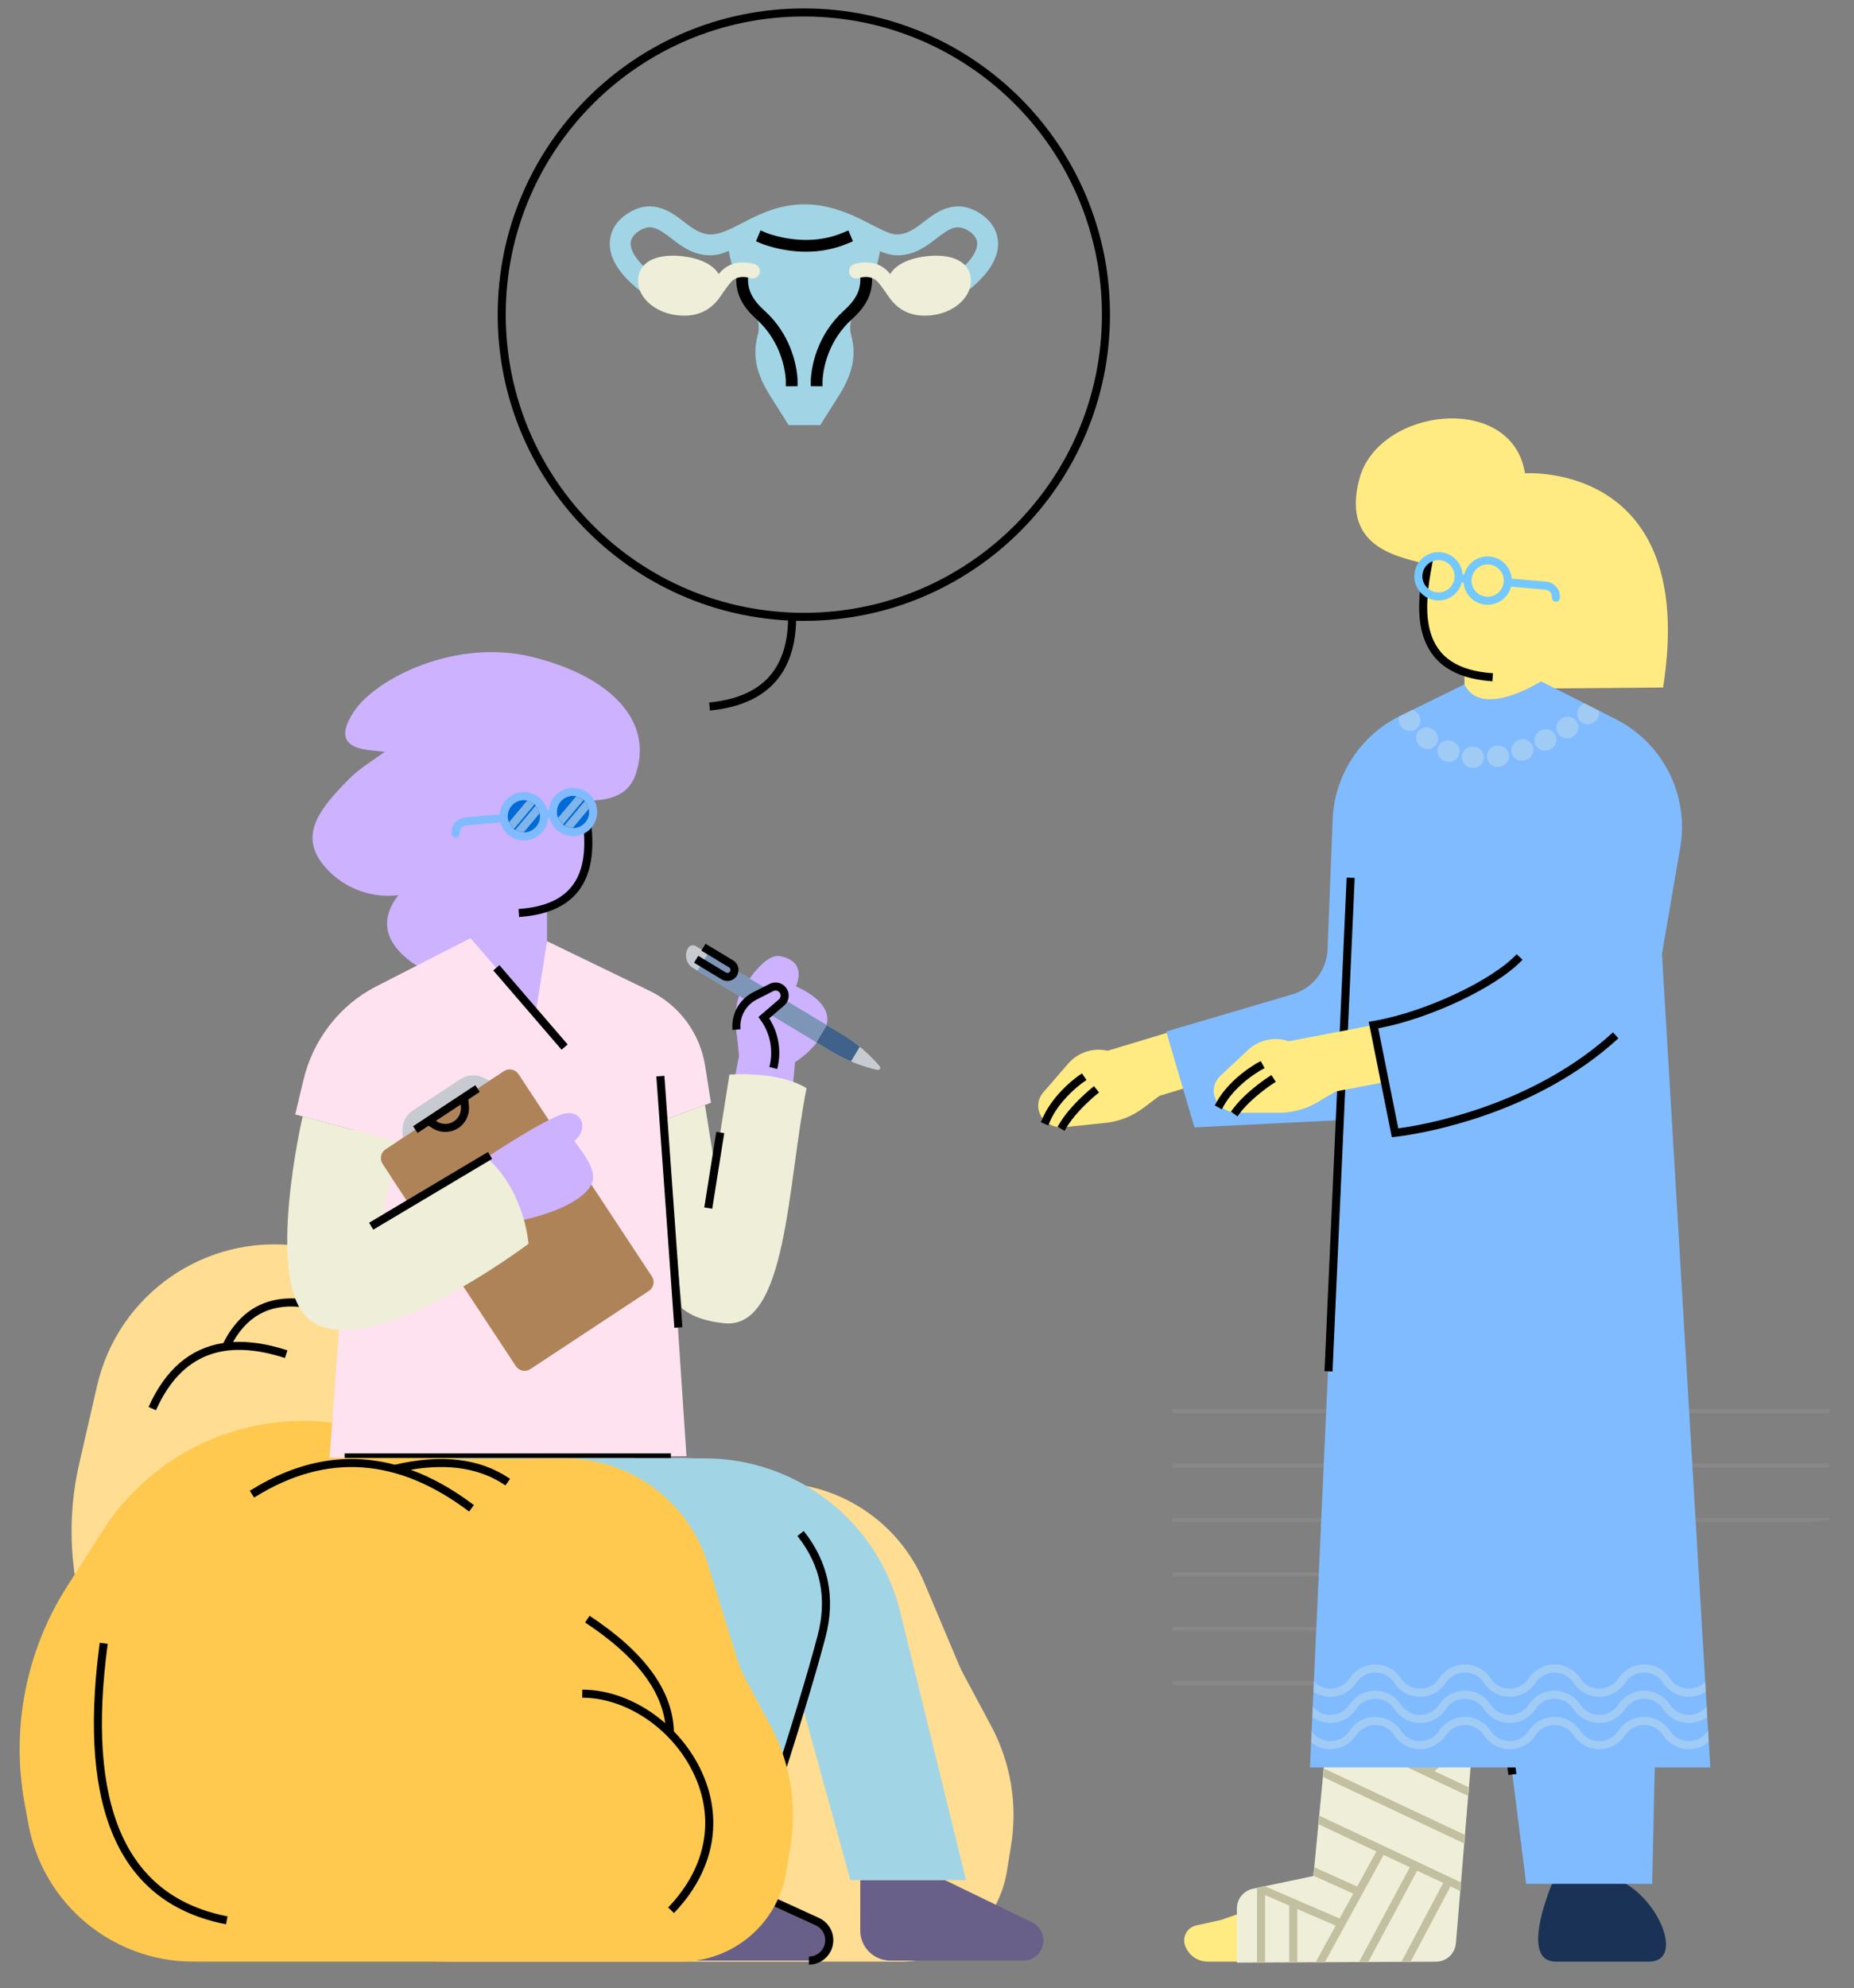 <svg viewBox="157.8 52.632 1841 1973.684" xmlns="http://www.w3.org/2000/svg" xmlns:xlink="http://www.w3.org/1999/xlink" overflow="visible">
    <rect x="157.8" y="52.632" width="1841" height="1973.684" fill="#808080" stroke="none"/>
    <defs>
        <polygon id="masterspot-illustrationconsulting-path-5" points="14.61 657.775 139.738 657.775 179.047 345.471 215.475 657.775 327.432 657.775 315.989 -1.70530257e-13 3.41060513e-13 -1.70530257e-13"/>
        <rect id="masterspot-illustrationconsulting-path-1" x="0" y="0" width="1400" height="928"/>
        <path d="M346,1 L403,44 C455.331,60.593 498.493,98.048 522.293,147.519 L574,255 L574,255 L617,159 L692,193 L638.025,319.888 C620.731,360.545 573.752,379.484 533.094,362.19 C518.031,355.782 505.296,344.908 496.607,331.035 L454,263 L454,263 L473.567,500.595 C474.507,512.019 472.595,523.498 468,534 L468,534 L468,534 L122.244,534 C67.015,534 22.244,489.228 22.244,434 C22.244,427.344 22.908,420.705 24.227,414.181 L66.688,204.183 C82.34,126.777 138.279,63.698 213.26,38.906 L216,38 L216,38 L271,0 L324.457,50.637 L346,1 Z" id="masterspot-illustrationconsulting-path-3"/>
    </defs>
    <g id="Master/Spot Illustration/Consulting" stroke="none" stroke-width="1" fill="none" fill-rule="evenodd">
        <g transform="translate(0, 200) scale(1 1)" id="Master/Character/Sitting">
            <defs>
                <rect id="mastercharactersitting-path-1" x="0" y="0" width="1400" height="928"/>
                <path d="M346,1 L403,44 C455.331,60.593 498.493,98.048 522.293,147.519 L574,255 L574,255 L617,159 L692,193 L637.21,321.804 C619.916,362.461 572.937,381.4 532.279,364.106 C517.499,357.818 504.953,347.227 496.275,333.711 L465,285 L465,285 C484.333,388.333 494.667,454.667 496,484 C497.333,513.333 487.667,530 467,534 L122.244,534 C67.015,534 22.244,489.228 22.244,434 C22.244,427.344 22.908,420.705 24.227,414.181 L66.688,204.183 C82.34,126.777 138.279,63.698 213.26,38.906 L216,38 L216,38 L271,0 L324.457,50.637 L346,1 Z" id="mastercharactersitting-path-3"/>
            </defs>
            <g id="Master/Character/Sitting" stroke="none" stroke-width="1" fill="none" fill-rule="evenodd">
                <g id="Chair" transform="translate(100, 800) scale(1 1)">
                    <g id="Chair/Puff" stroke="none" stroke-width="1" fill="none" fill-rule="evenodd">
                        <g id="Puff-back" transform="translate(110, 268)">
                            <path d="M842.827,732 L392.737,732 C285.808,732 186.962,675.085 133.281,582.608 L59.413,455.353 C21.236,389.584 9.461,311.771 26.468,237.651 L44.229,160.247 C65.075,69.401 151.593,9.311 244,21.5 L297.331,28.534 C366.675,37.681 428.143,77.748 464.5,137.5 C500.806,197.168 562.481,236.879 631.824,245.236 L735.789,257.766 C793.429,264.713 842.929,302.01 865.5,355.5 L900.2,437.735 C901.399,440.577 902.729,443.362 904.186,446.08 L932,498 C951.457,534.319 958.41,576.036 951.784,616.703 L947.5,643 C939.14,694.313 894.816,732 842.827,732 Z" id="Path-46" fill="#FFDD92"/>
                            <path d="M252.497,74.87 L253.646,75.053 L252.354,82.947 C219.27,77.534 195.135,88.717 179.18,116.897 C194.914,116.017 212.297,118.572 231.29,124.571 L233.241,125.197 L230.759,132.803 C169.936,112.955 127.972,129.548 103.391,183.001 L102.652,184.633 L95.348,181.367 C112.014,144.089 136.89,122.892 169.584,117.887 L169.422,118.211 C186.697,83.662 214.682,69.062 252.497,74.87 Z" id="Combined-Shape" fill="#000" fill-rule="nonzero"/>
                        </g>
                        <g id="Legs" transform="translate(380, 500)">
                            <path d="M562,499 L693.907,499 C704.953,499 713.907,490.046 713.907,479 C713.907,471.337 709.528,464.347 702.633,461.004 L616,419 L616,419 L532.05,419 L532.019,469 C531.99,485.569 545.413,499.008 561.981,499.019 C561.987,499.019 561.994,499.019 562,499 Z" id="Fill-21" fill="#696089"/>
                            <path d="M376.962,0.388 L88,1.101 L88,1.101 L88,64.729 C88,126.164 137.888,175.965 199.43,175.965 L455.169,175.965 L522.229,419 L637,419 L571.698,152.747 C549.715,63.113 469.252,0.16 376.962,0.388 Z" id="Leg" fill="#A1D5E5"/>
                            <path d="M450.917,23.337 L449.011,22.374 C419.91,7.665 387.749,0 355.132,0 L0,0 L0,64.867 C0,126.277 49.862,176.059 111.371,176.059 L366.975,176.059 L318.003,419 L420.71,419 L506.42,158.506 C523.595,106.31 500.012,49.415 450.917,23.337" id="Leg" fill="#A1D5E5"/>
                            <path d="M475.899,72.512 C500.519,103.505 507.735,138.802 497.489,178.011 L496.572,181.495 C486.663,218.861 469.59,274.852 445.344,349.498 L443.804,354.238 L436.196,351.762 L439.254,342.35 C463.406,267.843 480.24,212.379 489.749,175.989 C499.267,139.565 492.81,107.15 470.322,78.359 L469.635,77.488 L475.899,72.512 Z" id="Path-11" fill="#000" fill-rule="nonzero"/>
                            <path d="M335.915,499 L480.432,499 C491.478,499 500.432,490.046 500.432,479 C500.432,471.32 496.034,464.318 489.115,460.983 L402,419 L402,419 L318.05,419 L306.903,461.366 C302.686,477.389 312.258,493.796 328.281,498.012 C330.773,498.668 333.339,499 335.915,499 Z" id="Fill-21" fill="#696089"/>
                        </g>
                        <g id="Puff-Front" transform="translate(61, 418)">
                            <path d="M741.664,507.363 L810.095,538.671 C822.281,544.246 827.64,558.645 822.065,570.831 C818.174,579.335 809.75,584.834 800.424,584.996 L800,585 L800,577 C806.364,577 812.143,573.289 814.79,567.502 C818.481,559.435 815.023,549.921 807.067,546.087 L806.767,545.946 L738.336,514.637 L741.664,507.363 Z" id="Path-23" fill="#000" fill-rule="nonzero"/>
                            <path d="M672.827,582 L188.77,582 C108.387,582 39.481,524.568 25,445.5 L21.234,424.936 C7.586,350.418 22.636,273.495 63.362,209.615 L98.5,154.5 C156.474,63.566 268.657,23.415 371.165,56.912 L451,83 L451,83 L557.086,82.509 C622.379,82.207 680.194,124.626 699.5,187 L729.158,282.818 C731.048,288.925 733.52,294.837 736.539,300.472 L762,348 C781.457,384.319 788.41,426.036 781.784,466.703 L777.5,493 C769.14,544.313 724.816,582 672.827,582 Z" id="Path-46" fill="#FFC950"/>
                            <path d="M582.2,238.659 C636.744,274.578 664.841,312.827 665.965,353.459 C675.321,363.064 683.451,374.023 689.855,385.987 C715.409,433.724 709.374,487.662 667.333,532.416 L666.048,533.77 L660.275,528.23 C701.032,485.76 707.008,434.981 682.802,389.763 C660.968,348.973 617.839,320.572 576.26,320.009 L575,320 L575,312 C604.041,312 633.654,324.589 657.3,345.248 C652.842,311.064 627.01,278.101 579.402,246.401 L577.8,245.341 L582.2,238.659 Z" id="Combined-Shape" fill="#000" fill-rule="nonzero"/>
                            <path d="M95.838,265.465 L103.766,266.535 C82.198,426.404 120.977,515.76 219.748,536.466 L222.759,537.073 L221.241,544.927 C116.291,524.647 74.393,432.517 95.189,270.399 L95.838,265.465 Z" id="Path-48" fill="#000" fill-rule="nonzero"/>
                            <path d="M388.817,88.716 L388.082,88.89 C434.63,77.917 472.805,82.257 502.369,102.095 L503.262,102.701 L498.738,109.299 C474.167,92.452 442.845,87.204 404.602,93.69 C424.823,101.044 445.026,112.199 465.192,127.148 L467.411,128.808 L462.589,135.192 C391.935,81.834 321.772,76.822 251.26,120.012 L249.123,121.336 L244.877,114.556 C292.782,84.554 340.84,75.955 388.817,88.716 Z" id="Combined-Shape" fill="#000" fill-rule="nonzero"/>
                        </g>
                    </g>
                </g>
                <g id="Head" transform="translate(561, 572)" fill="#ccb2ff">
                    <path d="M173.493,66.499 C182.106,110.758 197.903,184.72 112,190.645 C47.349,195.103 34.122,133.336 28,98.645 C19,47.645 36,13.645 84,2.645 C149.358,-12.334 168.339,40.016 173.493,66.499"/>
                    <path d="M140,217 L140,172 L66,172 L64,214 L-6.39488462e-13,246.645 L37.2,279.967 C78.318,316.8 141.503,313.347 178.363,272.253 L201.333,246.645 L140,217 Z" id="Neck"/>
                </g>
                <g id="Hair" transform="translate(404, 378) scale(1 1)">
                    <g id="Hair/Slick Back" stroke="none" stroke-width="1" fill="none" fill-rule="evenodd">
                        <path d="M282.022,126.744 C205.792,108.094 127.437,148.293 105.828,180.197 C78.772,220.146 117.904,218.82 135.9,220.911 C125.707,228.596 111.66,236.719 100.898,247.484 C68.438,279.954 48.106,307.093 80.567,339.563 C99.35,358.352 124.884,366.245 149.357,363.29 C132.622,384.801 133.94,406.384 157.895,426.284 C190.337,453.236 228.836,440.767 255.779,408.315 C277.318,382.373 284.927,351.52 270.551,326.415 C281.427,310.819 297.545,287.266 310.623,267.377 C351.116,272.66 376.506,268.523 385.093,243.138 C403.335,189.226 358.253,145.394 282.022,126.744" id="Hair" fill="#ccb2ff"/>
                    </g>
                </g>
                <g id="Face" transform="translate(593, 622) scale(1 1)" fill="#000">
                    <defs>
                        <path d="M16,0.828 C24.837,0.828 32,7.992 32,16.828 C32,25.665 24.837,32.828 16,32.828 C7.163,32.828 0,25.665 0,16.828 C0,7.992 7.163,0.828 16,0.828 Z" id="facedark-glasses-path-1"/>
                        <path d="M16.828,0.828 C25.665,0.828 32.828,7.992 32.828,16.828 C32.828,25.665 25.665,32.828 16.828,32.828 C7.992,32.828 0.828,25.665 0.828,16.828 C0.828,7.992 7.992,0.828 16.828,0.828 Z" id="facedark-glasses-path-3"/>
                    </defs>
                    <g id="Face/Dark Glasses" stroke="none" stroke-width="1" fill="none" fill-rule="evenodd">
                        <path d="M139.505,21.762 L147.359,20.238 L147.915,23.129 C150.492,36.686 151.956,46.619 152.641,56.825 C153.602,71.151 152.681,83.693 149.423,94.713 C141.401,121.845 119.648,138.01 81.435,140.907 L80.272,140.991 L79.728,133.009 C115.454,130.573 134.638,116.504 141.751,92.445 C144.707,82.446 145.561,70.815 144.659,57.361 C143.999,47.521 142.57,37.844 140.039,24.536 L139.505,21.762 Z" id="Stroke-9" fill="#000" fill-rule="nonzero"/>
                        <g id="Group" transform="translate(85, 41) rotate(-5) translate(-85, -41) translate(12, 17)">
                            <path d="M122,0 C135.255,0 146,10.745 146,24 C146,37.255 135.255,48 122,48 C110.108,48 100.237,39.351 98.332,28.001 L96.668,28.001 C94.763,39.351 84.892,48 73,48 C61.108,48 51.237,39.351 49.332,28.001 L15,28 C11.215,28 8.131,31.005 8.004,34.759 L8,35 C8,37.209 6.209,39 4,39 C1.791,39 0,37.209 0,35 C0,26.821 6.547,20.17 14.686,20.003 L15,20 L49.332,20 C51.236,8.649 61.108,0 73,0 C84.892,0 94.764,8.649 96.668,20 L98.332,20 C100.236,8.649 110.108,0 122,0 Z" id="Glasses" fill="#80BBFF"/>
                            <g id="Path" transform="translate(106, 7.172)">
                                <mask id="facedark-glasses-mask-2" fill="#fff">
                                    <use xlink:href="#facedark-glasses-path-1"/>
                                </mask>
                                <use id="Mask" fill="#006AD6" xlink:href="#facedark-glasses-path-1"/>
                                <path d="M29.828,5.828 L35.485,11.485 L8.485,38.485 L2.828,32.828 L29.828,5.828 Z M25,-3 L30.657,2.657 L3.657,29.657 L-2,24 L25,-3 Z" id="Combined-Shape" fill-opacity=".5" fill="#FFF" fill-rule="nonzero" mask="url(#facedark-glasses-mask-2)"/>
                            </g>
                            <g id="Path" transform="translate(56.172, 7.172)">
                                <mask id="facedark-glasses-mask-4" fill="#fff">
                                    <use xlink:href="#facedark-glasses-path-3"/>
                                </mask>
                                <use id="Mask" fill="#006AD6" xlink:href="#facedark-glasses-path-3"/>
                                <path d="M30.828,5.828 L36.485,11.485 L9.485,38.485 L3.828,32.828 L30.828,5.828 Z M25,-2 L30.657,3.657 L3.657,30.657 L-2,25 L25,-2 Z" id="Combined-Shape" fill-opacity=".5" fill="#FFF" fill-rule="nonzero" mask="url(#facedark-glasses-mask-4)"/>
                            </g>
                        </g>
                    </g>
                </g>
                <g id="Torso" transform="translate(0, 372)">
                    <mask id="mastercharactersitting-mask-2" fill="#fff">
                        <use xlink:href="#mastercharactersitting-path-1"/>
                    </mask>
                    <g id="Mask"/>
                    <g mask="url(#mastercharactersitting-mask-2)">
                        <g transform="translate(100, 288) scale(1 1)" id="Upper Body">
                            <g id="Upper Body/Scrubs 1" stroke="none" stroke-width="1" fill="none" fill-rule="evenodd">
                                <g id="Group" transform="translate(343, 124)">
                                    <path d="M258,3 L246.665,74.683 L182,0 L88,48.06 C51.727,66.762 25.61,100.94 16.156,140.64 L7.969,175.019 L65.96,190.478 L42,516 L396.467,514.285 L374.183,180.452 L420.757,163.375 L414.97,126.655 C409.874,94.32 389.275,66.526 359.821,52.243 L258,3 Z" id="Scrubs" fill="#FFE2EF"/>
                                    <polygon id="Stroke-12" fill="#000" fill-rule="nonzero" points="210.687 26.777 278.489 105.504 272.427 110.725 204.625 31.998"/>
                                    <g id="Clipboard" transform="translate(92.851, 130.255)">
                                        <path d="M108.016,11.181 L102.173,8.279 C94.76,4.597 85.949,5.136 79.04,9.693 L31.963,40.746 C25.054,45.304 21.091,53.191 21.558,61.455 L21.925,67.969 L108.016,11.181 Z" id="Fill-14" fill="#C7CBD1"/>
                                        <path d="M266.28,219.916 L148.611,297.534 C143.805,300.704 137.34,299.377 134.17,294.572 L1.723,93.782 C-1.446,88.977 -0.12,82.511 4.685,79.342 L122.355,1.724 C127.16,-1.446 133.625,-0.12 136.795,4.685 L269.241,205.476 C272.411,210.281 271.085,216.746 266.28,219.916" id="Fill-16" fill="#AF8358"/>
                                        <path d="M93.931,15.681 L98.336,22.359 L86.976,29.852 L87.591,36.255 C88.437,45.077 84.271,53.616 76.793,58.402 L76.434,58.627 L76.05,58.858 C68.436,63.329 58.956,63.176 51.488,58.451 L51.488,58.451 L47.472,55.91 L36.554,63.112 L32.149,56.434 L41.688,50.141 L86.111,20.839 L86.11,20.84 L93.931,15.681 Z M79.417,34.838 L54.798,51.077 L55.765,51.69 C60.487,54.677 66.425,54.9 71.304,52.346 L71.635,52.168 L71.963,51.981 L72.277,51.793 C77.345,48.674 80.196,42.943 79.628,37.02 L79.628,37.02 L79.417,34.838 Z" id="Combined-Shape" fill="#000" fill-rule="nonzero"/>
                                    </g>
                                    <path d="M272.884,174.851 C252.767,181.222 197.98,217.711 197.98,217.711 L234.018,279.743 C234.018,279.743 283.166,270.184 299.706,248.278 C307.138,238.437 305.518,227.297 284.954,201.339 C299.998,189.716 293.001,168.48 272.884,174.851" id="Hand" fill="#ccb2ff"/>
                                    <path d="M197.98,217.711 L93.966,279.614 L102.941,236.722 L94.574,224.037 C91.404,219.231 92.73,212.766 97.536,209.596 L109.089,201.975 L15.305,176.974 C15.305,176.974 -21.794,336.537 19.526,376.384 C73.502,428.436 239.597,303.406 239.597,303.406 C239.597,303.406 236.168,251.322 197.98,217.711" id="Sleeve" fill="#EFEED8"/>
                                    <path d="M505.217,47.876 C511.975,31.26 505.678,21.022 489.539,17.852 C475.982,15.189 459.379,38.358 452.188,51.013 C451.011,52.685 449.958,54.592 449.05,56.758 C449.037,56.781 449.032,56.793 449.032,56.793 L449.035,56.792 C446.334,63.251 444.927,72.005 445.448,83.74 C448.131,144.178 478.411,145.17 478.411,145.17 L501.991,148.645 L504.224,123.081 C504.224,123.081 524.825,110.919 534.257,89.822 C543.688,68.725 519.365,54.081 505.217,47.876 L505.217,47.876 Z" id="Hand" fill="#ccb2ff"/>
                                    <g id="Pen" transform="translate(395.976, 5.068)">
                                        <path d="M144.691,107.502 L6.989,24.513 C0.158,20.397 -2.042,11.522 2.075,4.691 L2.075,4.691 C3.66,2.061 7.076,1.214 9.705,2.799 L155.015,90.372 C169.073,98.845 181.674,109.529 192.333,122.013 L192.353,122.037 C193.769,123.696 192.258,126.202 190.13,125.725 L190.1,125.718 C174.083,122.126 158.75,115.975 144.691,107.502" id="Fill-26" fill="#C7CBD1"/>
                                        <polygon id="Fill-28" fill="#7D95B7" points="139.861 81.24 21.885 10.139 11.561 27.269 129.538 98.37"/>
                                        <path d="M172.589,102.729 C167.037,98.21 161.165,94.08 155.014,90.373 L139.861,81.24 L129.537,98.37 L144.691,107.502 C150.841,111.209 157.236,114.472 163.826,117.27 L172.589,102.729 Z" id="Fill-30" fill="#406189"/>
                                        <path d="M19.391,0.463 L46.823,16.996 C52.026,20.132 53.702,26.892 50.567,32.096 C47.483,37.211 40.895,38.917 35.729,35.991 L35.468,35.838 L8.035,19.305 L12.164,12.454 L39.597,28.986 C41.016,29.842 42.86,29.384 43.715,27.966 C44.538,26.6 44.145,24.839 42.847,23.946 L42.693,23.847 L15.261,7.314 L19.391,0.463 Z" id="Stroke-32" fill="#000" fill-rule="nonzero"/>
                                    </g>
                                    <path d="M443.912,141.447 L448.628,116.875 L446.119,90.731 C444.787,76.854 452.079,63.575 464.503,57.252 L480.814,48.951 C484.478,47.086 488.94,47.93 491.67,51.004 C495.023,54.78 494.632,60.571 490.801,63.861 L473.296,78.895 C483.732,93.306 487.173,111.631 482.676,128.846 L478.412,145.17 L443.912,141.447 Z" id="Hand" fill="#ccb2ff"/>
                                    <path d="M478.999,45.386 C484.285,42.696 490.722,43.913 494.661,48.348 C499.423,53.712 498.949,61.893 493.658,66.674 L493.407,66.895 L478.613,79.6 L478.663,79.679 C488.012,94.354 490.955,112.277 486.703,129.245 L486.546,129.858 L478.806,127.836 C482.949,111.973 479.868,95.1 470.409,81.735 L470.056,81.241 L467.897,78.259 L488.195,60.826 C490.33,58.993 490.548,55.765 488.679,53.66 C487.21,52.006 484.84,51.51 482.841,52.414 L482.628,52.516 L466.317,60.817 C455.485,66.33 449.076,77.836 450.062,89.922 L450.1,90.349 L442.137,91.113 C440.663,75.755 448.637,61.053 462.274,53.901 L462.688,53.687 L478.999,45.386 Z" id="Stroke-36" fill="#000" fill-rule="nonzero"/>
                                    <path d="M439.127,135.431 L424.637,226.713 L414.841,165.544 L374.183,180.452 L391.681,367.102 C402.173,375.892 416.047,380.419 433.952,382.27 C496.567,388.742 496.567,244.102 515.714,148.886 C486.735,131.291 439.127,135.431 439.127,135.431" id="Sleeve" fill="#EFEED8"/>
                                    <polygon id="Stroke-40" fill="#000" fill-rule="nonzero" points="380.989 511.5 380.989 519.5 57 519.5 57 511.5"/>
                                    <polygon id="Stroke-44" fill="#000" fill-rule="nonzero" points="366.538 137.234 374.517 136.662 392.399 386.184 384.42 386.755"/>
                                    <polygon id="Stroke-46" fill="#000" fill-rule="nonzero" points="199.372 212.228 203.464 219.102 85.435 289.347 81.343 282.472"/>
                                    <polygon id="Stroke-48" fill="#000" fill-rule="nonzero" points="426.054 192.277 433.955 193.531 422.043 268.577 414.142 267.323"/>
                                </g>
                            </g>
                        </g>
                    </g>
                </g>
            </g>
        </g>
        <g transform="translate(1613, 1100) scale(-1, 1) translate(-1613, -1100) translate(913, 200) scale(1 1)" id="Master/Character/Standing">
            <g id="Master/Character/Standing" stroke="none" stroke-width="1" fill="none" fill-rule="evenodd">
                <g id="Head" transform="translate(561, 338)" fill="#ffeb81">
                    <path d="M173.493,66.499 C182.106,110.758 197.903,184.72 112,190.645 C47.349,195.103 34.122,133.336 28,98.645 C19,47.645 36,13.645 84,2.645 C149.358,-12.334 168.339,40.016 173.493,66.499"/>
                    <path d="M140,217 L140,172 L66,172 L64,214 L-6.39488462e-13,246.645 L37.2,279.967 C78.318,316.8 141.503,313.347 178.363,272.253 L201.333,246.645 L140,217 Z" id="Neck"/>
                </g>
                <g id="Hair" transform="translate(404, 144) scale(1 1)">
                    <g id="Hair/Bob 2" stroke="none" stroke-width="1" fill="none" fill-rule="evenodd">
                        <path d="M242.105,392.326 C192.435,391.915 149.111,391.556 99.761,391.148 C64.474,166.272 236.895,178.494 236.895,178.494 C249.652,97.592 382.591,112.912 401.4,184.15 C420.21,255.389 358.029,261.632 331.998,269.564 C234.266,299.347 242.105,392.326 242.105,392.326" id="Hair" fill="#ffeb81"/>
                    </g>
                </g>
                <g id="Face" transform="translate(593, 388) scale(1 1)">
                    <g id="Face/Glasses" stroke="none" stroke-width="1" fill="none" fill-rule="evenodd">
                        <path d="M139.505,21.762 L147.359,20.238 L147.915,23.129 C150.492,36.686 151.956,46.619 152.641,56.825 C153.602,71.151 152.681,83.693 149.423,94.713 C141.401,121.845 119.648,138.01 81.435,140.907 L80.272,140.991 L79.728,133.009 C115.454,130.573 134.638,116.504 141.751,92.445 C144.707,82.446 145.561,70.815 144.659,57.361 C143.999,47.521 142.57,37.844 140.039,24.536 L139.505,21.762 Z" id="Stroke-9" fill="#000" fill-rule="nonzero"/>
                        <path d="M134,17 C147.255,17 158,27.745 158,41 C158,54.255 147.255,65 134,65 C122.108,65 112.237,56.351 110.332,45.001 L108.668,45.001 C106.763,56.351 96.892,65 85,65 C73.108,65 63.237,56.351 61.332,45.001 L27,45 C23.215,45 20.131,48.005 20.004,51.759 L20,52 C20,54.209 18.209,56 16,56 C13.791,56 12,54.209 12,52 C12,43.821 18.547,37.17 26.686,37.003 L27,37 L61.332,37 C63.236,25.649 73.108,17 85,17 C96.892,17 106.764,25.649 108.668,37 L110.332,37 C112.236,25.649 122.108,17 134,17 Z M85,25 C76.163,25 69,32.163 69,41 C69,49.837 76.163,57 85,57 C93.837,57 101,49.837 101,41 C101,32.163 93.837,25 85,25 Z M134,25 C125.163,25 118,32.163 118,41 C118,49.837 125.163,57 134,57 C142.837,57 150,49.837 150,41 C150,32.163 142.837,25 134,25 Z" id="Glasses" fill="#73C8FF" transform="translate(85, 41) rotate(-5) translate(-85, -41)"/>
                    </g>
                </g>
                <g id="Lower Body" transform="translate(200, 1068) scale(1 1)">
                    <defs>
                        <path d="M14.61,657.775 L139.738,657.775 L179.047,345.471 L183.322,458.985 C183.731,469.858 190.739,479.379 201,483 L201,483 L201,483 L323,483 C332.634,478.785 338.664,469.059 338.157,458.556 L315.989,-1.70530257e-13 L315.989,-1.70530257e-13 L3.41060513e-13,-1.70530257e-13 L14.61,657.775 Z" id="lower-bodycast-path-1"/>
                        <path d="M11.572,0.985 L136.616,0.985 C141.77,0.985 146.079,4.901 146.571,10.031 L161.704,167.985 L161.704,167.985 L221.824,180.641 C231.079,182.59 237.704,190.755 237.704,200.212 L237.704,253.985 L237.704,253.985 L40.021,253.069 C29.655,253.021 21.044,245.061 20.183,234.73 L1.607,11.815 C1.148,6.311 5.238,1.478 10.742,1.019 C11.018,0.996 11.295,0.985 11.572,0.985 Z" id="lower-bodycast-path-3"/>
                    </defs>
                    <g id="Lower Body/Cast" stroke="none" stroke-width="1" fill="none" fill-rule="evenodd">
                        <g id="Group" transform="translate(300, -3)">
                            <path d="M18,735 C-23.778,735 18,650 66.505,650.045 C92.856,650.07 109.929,646.958 115.075,660.13 C128.744,695.115 136.887,735 110.379,735 L18,735 Z" id="L-Foot" fill="#193256"/>
                            <g id="Combined-Shape" transform="translate(-0, 0)">
                                <mask id="lower-bodycast-mask-2" fill="#fff">
                                    <use xlink:href="#lower-bodycast-path-1"/>
                                </mask>
                                <use id="Pants" fill="#80BBFF" xlink:href="#lower-bodycast-path-1"/>
                                <path d="M-127.5,-5.5 L-127.5,652.5 L-131.5,652.5 L-131.5,-5.5 L-127.5,-5.5 Z M-73.5,-5.5 L-73.5,652.5 L-77.5,652.5 L-77.5,-5.5 L-73.5,-5.5 Z M-19.5,-5.5 L-19.5,652.5 L-23.5,652.5 L-23.5,-5.5 L-19.5,-5.5 Z M34.5,-5.5 L34.5,652.5 L30.5,652.5 L30.5,-5.5 L34.5,-5.5 Z M88.5,-5.5 L88.5,652.5 L84.5,652.5 L84.5,-5.5 L88.5,-5.5 Z M142.5,-5.5 L142.5,652.5 L138.5,652.5 L138.5,-5.5 L142.5,-5.5 Z M196.5,-5.5 L196.5,652.5 L192.5,652.5 L192.5,-5.5 L196.5,-5.5 Z M250.5,-5.5 L250.5,652.5 L246.5,652.5 L246.5,-5.5 L250.5,-5.5 Z M304.5,-5.5 L304.5,652.5 L300.5,652.5 L300.5,-5.5 L304.5,-5.5 Z M358.5,-5.5 L358.5,652.5 L354.5,652.5 L354.5,-5.5 L358.5,-5.5 Z M412.5,-5.5 L412.5,652.5 L408.5,652.5 L408.5,-5.5 L412.5,-5.5 Z M466.5,-5.5 L466.5,652.5 L462.5,652.5 L462.5,-5.5 L466.5,-5.5 Z" fill="#FFF" opacity=".25" mask="url(#lower-bodycast-mask-2)" transform="translate(167.5, 323.5) rotate(90) translate(-167.5, -323.5)"/>
                            </g>
                            <path d="M333.318,655.52 L270,677.715 L268.106,713.702 C267.525,724.732 275.997,734.145 287.027,734.725 C287.365,734.743 287.704,734.752 288.042,734.753 L424.91,735 C424.97,735 425.03,735 425.09,735 L455.946,735 C466.144,735 475.211,728.51 478.5,718.857 C481.214,710.891 476.957,702.233 468.99,699.518 C468.45,699.334 467.9,699.181 467.343,699.058 L443,693.715 L443,693.715 L333.318,655.52 Z" id="Toe" fill="#ffeb81"/>
                            <g id="Cast" transform="translate(189.296, 482.015)">
                                <mask id="lower-bodycast-mask-4" fill="#fff">
                                    <use xlink:href="#lower-bodycast-path-3"/>
                                </mask>
                                <use id="Mask" fill="#EFEED8" xlink:href="#lower-bodycast-path-3"/>
                                <path d="M185,94.366 L188.408,101.603 L99.168,143.626 L118.27,178.443 L174.063,153.337 L177.346,160.632 L122.131,185.478 L135.694,210.198 L209.704,178.219 L209.704,177.985 L210.247,177.984 L214.117,176.313 L214.84,177.984 L217.704,177.985 L217.704,254.985 L209.704,254.985 L209.704,186.934 L185.704,197.305 L185.704,254.985 L177.704,254.985 L177.704,200.762 L139.56,217.244 L159.211,253.06 L152.197,256.909 L91.916,147.041 L65.935,159.276 L116.229,253.095 L109.179,256.874 L58.688,162.688 L32.817,174.871 L74.239,253.113 L67.169,256.856 L25.571,178.283 L-0.592,190.603 L-4,183.366 L185,94.366 Z M185,45.366 L188.408,52.603 L-0.592,141.603 L-4,134.366 L185,45.366 Z M67.367,-32 L128.809,22.825 L185,-3.634 L188.408,3.603 L-0.592,92.603 L-4,85.366 L41.525,63.927 L-10.925,16.999 L-5.666,10.97 L49.384,60.226 L78.939,46.309 L18.041,-8.031 L23.367,-14 L86.804,42.605 L120.944,26.529 L62.041,-26.031 L67.367,-32 Z" id="Combined-Shape" fill="#C2C0A1" fill-rule="nonzero" mask="url(#lower-bodycast-mask-4)"/>
                            </g>
                            <polygon id="Stroke-7" fill="#000" fill-rule="nonzero" points="193.728 196.797 201.666 197.796 157.368 549.742 149.43 548.743"/>
                        </g>
                    </g>
                </g>
                <g id="Upper Body" transform="translate(100, 428) scale(1 1)">
                    <defs>
                        <path d="M541.173,347.65 L415.63,310.677 C395.719,304.813 381.765,286.9 380.954,266.158 L375.911,137.351 C374.185,93.243 348.382,53.644 308.729,34.249 L245,3.003 C227.954,37.964 169.159,0 169,0 L94.701,37.625 C47.761,61.447 21.826,113.079 30.741,164.958 L48.897,270.606 L0.896,1078.243 L398.411,1078.243 L369.163,435.644 L513.146,442.819 L541.173,347.65 Z" id="upper-bodylong-dress-path-1"/>
                    </defs>
                    <g id="Upper Body/Long Dress" stroke="none" stroke-width="1" fill="none" fill-rule="evenodd">
                        <g id="Group" transform="translate(356, 101)">
                            <path d="M517.265,341.958 L500.066,397.057 L547.794,411.463 L564.193,423.747 C575.051,431.881 587.909,436.924 601.402,438.343 L642.743,442.688 C650.861,443.541 658.851,440.187 663.928,433.795 C669.911,426.262 669.683,415.538 663.386,408.265 L638.51,379.534 C628.811,368.331 613.711,363.408 599.273,366.741 L517.265,341.958 Z" id="Hand" fill="#ffeb81"/>
                            <path d="M612.897,401.93 L616.437,404.818 L617.355,405.592 L618.471,406.553 C619.494,407.442 620.598,408.423 621.765,409.489 C626.052,413.4 630.339,417.649 634.351,422.099 C639.236,427.517 643.375,432.863 646.537,438.042 L646.963,438.747 L649.008,442.185 L642.134,446.276 L640.088,442.839 C637.175,437.945 633.192,432.76 628.409,427.456 C624.587,423.216 620.48,419.146 616.373,415.398 C615.116,414.251 613.938,413.207 612.864,412.28 L612.167,411.682 L610.99,410.694 L607.846,408.134 L612.897,401.93 Z M624.853,389.22 L628.345,391.628 C628.712,391.887 629.261,392.286 629.97,392.82 C631.366,393.872 632.915,395.101 634.58,396.499 C639.325,400.483 644.068,405.037 648.503,410.096 C654.899,417.392 660.109,425.124 663.713,433.225 L664.081,434.064 L665.66,437.739 L658.31,440.898 L656.731,437.223 C653.479,429.659 648.588,422.328 642.488,415.37 C638.34,410.638 633.886,406.363 629.435,402.626 C628.054,401.466 626.763,400.435 625.59,399.539 L625.155,399.209 C624.799,398.941 624.476,398.702 624.19,398.494 L623.607,398.078 L620.313,395.808 L624.853,389.22 Z" id="Combined-Shape" fill="#000" fill-rule="nonzero"/>
                            <g id="Dress" transform="translate(0, 0)">
                                <mask id="upper-bodylong-dress-mask-2" fill="#fff">
                                    <use xlink:href="#upper-bodylong-dress-path-1"/>
                                </mask>
                                <use id="Long-Dress" fill="#80BBFF" xlink:href="#upper-bodylong-dress-path-1"/>
                                <path d="M-5.652,1033.034 C-2.293,1035.232 0.598,1038.068 2.86,1041.38 L3.194,1041.88 C10.026,1052.32 24.028,1055.245 34.467,1048.413 C37.072,1046.708 39.296,1044.484 41,1041.88 C50.251,1027.743 69.211,1023.783 83.348,1033.034 C86.707,1035.232 89.598,1038.068 91.86,1041.38 L92.194,1041.88 C99.026,1052.32 113.028,1055.245 123.467,1048.413 C126.072,1046.708 128.296,1044.484 130,1041.88 C139.251,1027.743 158.211,1023.783 172.348,1033.034 C175.707,1035.232 178.598,1038.068 180.86,1041.38 L181.194,1041.88 C188.026,1052.32 202.028,1055.245 212.467,1048.413 C215.072,1046.708 217.296,1044.484 219,1041.88 C228.251,1027.743 247.211,1023.783 261.348,1033.034 C264.707,1035.232 267.598,1038.068 269.86,1041.38 L270.194,1041.88 C277.026,1052.32 291.028,1055.245 301.467,1048.413 C304.072,1046.708 306.296,1044.484 308,1041.88 C317.251,1027.743 336.211,1023.783 350.348,1033.034 C353.707,1035.232 356.598,1038.068 358.86,1041.38 L359.194,1041.88 C366.026,1052.32 380.028,1055.245 390.467,1048.413 C393.072,1046.708 395.296,1044.484 397,1041.88 C406.251,1027.743 425.211,1023.783 439.348,1033.034 C442.707,1035.232 445.598,1038.068 447.86,1041.38 L448.194,1041.88 L470.444,1075.88 L463.75,1080.261 L441.5,1046.261 C439.796,1043.656 437.572,1041.432 434.967,1039.728 C424.634,1032.966 410.811,1035.762 403.905,1045.944 L403.694,1046.261 C401.386,1049.787 398.375,1052.799 394.848,1055.107 C380.711,1064.358 361.751,1060.398 352.5,1046.261 C350.796,1043.656 348.572,1041.432 345.967,1039.728 C335.634,1032.966 321.811,1035.762 314.905,1045.944 L314.694,1046.261 C312.386,1049.787 309.375,1052.799 305.848,1055.107 C291.711,1064.358 272.751,1060.398 263.5,1046.261 C261.796,1043.656 259.572,1041.432 256.967,1039.728 C246.634,1032.966 232.811,1035.762 225.905,1045.944 L225.694,1046.261 C223.386,1049.787 220.375,1052.799 216.848,1055.107 C202.711,1064.358 183.751,1060.398 174.5,1046.261 C172.796,1043.656 170.572,1041.432 167.967,1039.728 C157.634,1032.966 143.811,1035.762 136.905,1045.944 L136.694,1046.261 C134.386,1049.787 131.375,1052.799 127.848,1055.107 C113.711,1064.358 94.751,1060.398 85.5,1046.261 C83.796,1043.656 81.572,1041.432 78.967,1039.728 C68.634,1032.966 54.811,1035.762 47.905,1045.944 L47.694,1046.261 C45.386,1049.787 42.375,1052.799 38.848,1055.107 C24.711,1064.358 5.751,1060.398 -3.5,1046.261 C-5.204,1043.656 -7.428,1041.432 -10.033,1039.728 C-20.366,1032.966 -34.189,1035.762 -41.095,1045.944 L-41.306,1046.261 L-48,1041.88 C-38.749,1027.743 -19.789,1023.783 -5.652,1033.034 Z M-5.652,1007.034 C-2.293,1009.232 0.598,1012.068 2.86,1015.38 L3.194,1015.88 C10.026,1026.32 24.028,1029.245 34.467,1022.413 C37.072,1020.708 39.296,1018.484 41,1015.88 C50.251,1001.743 69.211,997.783 83.348,1007.034 C86.707,1009.232 89.598,1012.068 91.86,1015.38 L92.194,1015.88 C99.026,1026.32 113.028,1029.245 123.467,1022.413 C126.072,1020.708 128.296,1018.484 130,1015.88 C139.251,1001.743 158.211,997.783 172.348,1007.034 C175.707,1009.232 178.598,1012.068 180.86,1015.38 L181.194,1015.88 C188.026,1026.32 202.028,1029.245 212.467,1022.413 C215.072,1020.708 217.296,1018.484 219,1015.88 C228.251,1001.743 247.211,997.783 261.348,1007.034 C264.707,1009.232 267.598,1012.068 269.86,1015.38 L270.194,1015.88 C277.026,1026.32 291.028,1029.245 301.467,1022.413 C304.072,1020.708 306.296,1018.484 308,1015.88 C317.251,1001.743 336.211,997.783 350.348,1007.034 C353.707,1009.232 356.598,1012.068 358.86,1015.38 L359.194,1015.88 C366.026,1026.32 380.028,1029.245 390.467,1022.413 C393.072,1020.708 395.296,1018.484 397,1015.88 C406.251,1001.743 425.211,997.783 439.348,1007.034 C442.707,1009.232 445.598,1012.068 447.86,1015.38 L448.194,1015.88 L470.444,1049.88 L463.75,1054.261 L441.5,1020.261 C439.796,1017.656 437.572,1015.432 434.967,1013.728 C424.634,1006.966 410.811,1009.762 403.905,1019.944 L403.694,1020.261 C401.386,1023.787 398.375,1026.799 394.848,1029.107 C380.711,1038.358 361.751,1034.398 352.5,1020.261 C350.796,1017.656 348.572,1015.432 345.967,1013.728 C335.634,1006.966 321.811,1009.762 314.905,1019.944 L314.694,1020.261 C312.386,1023.787 309.375,1026.799 305.848,1029.107 C291.711,1038.358 272.751,1034.398 263.5,1020.261 C261.796,1017.656 259.572,1015.432 256.967,1013.728 C246.634,1006.966 232.811,1009.762 225.905,1019.944 L225.694,1020.261 C223.386,1023.787 220.375,1026.799 216.848,1029.107 C202.711,1038.358 183.751,1034.398 174.5,1020.261 C172.796,1017.656 170.572,1015.432 167.967,1013.728 C157.634,1006.966 143.811,1009.762 136.905,1019.944 L136.694,1020.261 C134.386,1023.787 131.375,1026.799 127.848,1029.107 C113.711,1038.358 94.751,1034.398 85.5,1020.261 C83.796,1017.656 81.572,1015.432 78.967,1013.728 C68.634,1006.966 54.811,1009.762 47.905,1019.944 L47.694,1020.261 C45.386,1023.787 42.375,1026.799 38.848,1029.107 C24.711,1038.358 5.751,1034.398 -3.5,1020.261 C-5.204,1017.656 -7.428,1015.432 -10.033,1013.728 C-20.366,1006.966 -34.189,1009.762 -41.095,1019.944 L-41.306,1020.261 L-48,1015.88 C-38.749,1001.743 -19.789,997.783 -5.652,1007.034 Z M439.348,981 C442.707,983.198 445.598,986.035 447.86,989.346 L448.194,989.846 L470.444,1023.846 L463.75,1028.227 L441.5,994.227 C439.796,991.623 437.572,989.399 434.967,987.694 C424.634,980.932 410.811,983.729 403.905,993.91 L403.694,994.227 C401.386,997.754 398.375,1000.765 394.848,1003.073 C380.711,1012.324 361.751,1008.364 352.5,994.227 C350.796,991.623 348.572,989.399 345.967,987.694 C335.634,980.932 321.811,983.729 314.905,993.91 L314.694,994.227 C312.386,997.754 309.375,1000.765 305.848,1003.073 C291.711,1012.324 272.751,1008.364 263.5,994.227 C261.796,991.623 259.572,989.399 256.967,987.694 C246.634,980.932 232.811,983.729 225.905,993.91 L225.694,994.227 C223.386,997.754 220.375,1000.765 216.848,1003.073 C202.711,1012.324 183.751,1008.364 174.5,994.227 C172.796,991.623 170.572,989.399 167.967,987.694 C157.634,980.932 143.811,983.729 136.905,993.91 L136.694,994.227 C134.386,997.754 131.375,1000.765 127.848,1003.073 C113.711,1012.324 94.751,1008.364 85.5,994.227 C83.796,991.623 81.572,989.399 78.967,987.694 C68.634,980.932 54.811,983.729 47.905,993.91 L47.694,994.227 C45.386,997.754 42.375,1000.765 38.848,1003.073 C24.711,1012.324 5.751,1008.364 -3.5,994.227 C-5.204,991.623 -7.428,989.399 -10.033,987.694 C-20.366,980.932 -34.189,983.729 -41.095,993.91 L-41.306,994.227 L-48,989.846 C-38.749,975.71 -19.789,971.749 -5.652,981 C-2.293,983.198 0.598,986.035 2.86,989.346 L3.194,989.846 C10.026,1000.286 24.028,1003.211 34.467,996.379 C37.072,994.675 39.296,992.451 41,989.846 C50.251,975.71 69.211,971.749 83.348,981 C86.707,983.198 89.598,986.035 91.86,989.346 L92.194,989.846 C99.026,1000.286 113.028,1003.211 123.467,996.379 C126.072,994.675 128.296,992.451 130,989.846 C139.251,975.71 158.211,971.749 172.348,981 C175.707,983.198 178.598,986.035 180.86,989.346 L181.194,989.846 C188.026,1000.286 202.028,1003.211 212.467,996.379 C215.072,994.675 217.296,992.451 219,989.846 C228.251,975.71 247.211,971.749 261.348,981 C264.707,983.198 267.598,986.035 269.86,989.346 L270.194,989.846 C277.026,1000.286 291.028,1003.211 301.467,996.379 C304.072,994.675 306.296,992.451 308,989.846 C317.251,975.71 336.211,971.749 350.348,981 C353.707,983.198 356.598,986.035 358.86,989.346 L359.194,989.846 C366.026,1000.286 380.028,1003.211 390.467,996.379 C393.072,994.675 395.296,992.451 397,989.846 C406.251,975.71 425.211,971.749 439.348,981 Z" id="Combined-Shape" fill="#FFFCD6" fill-rule="nonzero" opacity=".5" mask="url(#upper-bodylong-dress-mask-2)"/>
                                <path d="M115.61,40.011 L116.418,40.601 C121.101,44.021 127.67,42.997 131.09,38.315 C134.511,33.632 133.487,27.063 128.804,23.642 L127.997,23.053 C123.314,19.632 116.745,20.656 113.324,25.339 C109.904,30.021 110.928,36.59 115.61,40.011 Z M136.857,54.484 L137.703,55.017 C142.609,58.107 149.093,56.636 152.184,51.729 C155.274,46.822 153.802,40.339 148.896,37.248 L148.05,36.715 C143.143,33.624 136.66,35.096 133.569,40.003 C130.478,44.909 131.95,51.393 136.857,54.484 Z M159.413,67.353 L160.305,67.807 C165.474,70.434 171.795,68.374 174.423,63.205 C177.051,58.035 174.99,51.714 169.821,49.087 L168.93,48.633 C163.76,46.005 157.439,48.066 154.811,53.235 C152.183,58.405 154.244,64.725 159.413,67.353 Z M183.538,77.844 L184.48,78.181 C189.941,80.132 195.95,77.287 197.901,71.826 C199.852,66.365 197.007,60.357 191.546,58.405 L190.605,58.069 C185.144,56.118 179.135,58.963 177.184,64.423 C175.233,69.884 178.078,75.893 183.538,77.844 Z M209.524,84.694 L210.511,84.856 C216.234,85.793 221.633,81.914 222.57,76.191 C223.508,70.468 219.628,65.069 213.906,64.132 L212.919,63.97 C207.196,63.033 201.797,66.912 200.86,72.635 C199.922,78.357 203.802,83.757 209.524,84.694 Z M237.11,85.858 L238.106,85.769 C243.882,85.255 248.147,80.155 247.633,74.379 C247.118,68.603 242.019,64.338 236.243,64.852 L235.247,64.941 C229.471,65.456 225.205,70.555 225.72,76.331 C226.234,82.107 231.334,86.373 237.11,85.858 Z M264.36,79.237 L265.284,78.855 C270.645,76.644 273.198,70.505 270.986,65.144 C268.774,59.784 262.636,57.231 257.275,59.443 L256.351,59.824 C250.99,62.036 248.437,68.174 250.649,73.535 C252.861,78.896 258.999,81.448 264.36,79.237 Z M288.342,64.916 L289.121,64.29 C293.64,60.655 294.357,54.046 290.722,49.527 C287.088,45.008 280.479,44.291 275.96,47.926 L275.181,48.553 C270.662,52.187 269.945,58.796 273.579,63.315 C277.214,67.834 283.823,68.551 288.342,64.916 Z M307.495,45.494 L308.119,44.713 C311.741,40.184 311.005,33.577 306.476,29.955 C301.947,26.334 295.339,27.07 291.718,31.599 L291.093,32.38 C287.472,36.909 288.208,43.517 292.737,47.138 C297.266,50.759 303.874,50.024 307.495,45.494 Z" id="Path-10" fill="#FFFCD6" fill-rule="nonzero" opacity=".5" mask="url(#upper-bodylong-dress-mask-2)"/>
                            </g>
                            <polygon id="Path-9" fill="#000" fill-rule="nonzero" points="361.996 194.824 383.996 684.824 376.004 685.182 354.004 195.182"/>
                            <path d="M335.355,341.237 L324.01,397.831 L372.983,407.17 L390.576,417.673 C402.225,424.627 415.539,428.299 429.106,428.299 L470.675,428.299 C478.837,428.299 486.434,424.128 490.814,417.24 C495.977,409.123 494.629,398.481 487.607,391.907 L459.865,365.933 C449.046,355.805 433.516,352.488 419.504,357.312 L335.355,341.237 Z" id="Hand" fill="#ffeb81"/>
                            <path d="M436.732,390.884 L440.366,393.26 L441.347,393.922 C441.531,394.048 441.724,394.181 441.926,394.32 L442.906,395.003 C444.077,395.824 445.339,396.732 446.674,397.72 C451.579,401.35 456.484,405.321 461.076,409.516 C466.115,414.12 470.469,418.72 473.944,423.259 L474.459,423.94 L476.853,427.144 L470.443,431.932 L468.05,428.727 C464.829,424.416 460.626,419.941 455.68,415.422 C451.31,411.429 446.613,407.627 441.915,404.151 L440.837,403.359 C439.778,402.587 438.776,401.873 437.842,401.223 L436.586,400.359 L435.706,399.769 L432.357,397.582 L436.732,390.884 Z M447.293,376.995 L451.036,379.035 C451.421,379.249 451.977,379.571 452.687,379.997 L452.929,380.143 C454.557,381.126 456.365,382.283 458.307,383.61 C463.848,387.394 469.387,391.79 474.569,396.765 C481.016,402.953 486.45,409.604 490.545,416.702 L490.994,417.493 L492.949,420.982 L485.969,424.892 L484.014,421.402 C480.29,414.754 475.181,408.441 469.029,402.536 C464.19,397.891 458.992,393.765 453.795,390.216 C451.98,388.976 450.298,387.899 448.794,386.991 L448.199,386.635 C448.011,386.523 447.832,386.419 447.665,386.322 L447.073,385.985 L443.467,384.021 L447.293,376.995 Z" id="Combined-Shape" fill="#000" fill-rule="nonzero"/>
                            <path d="M193.194,270.911 C217.42,296.908 284.125,328.302 334.487,337.034 L336.008,337.291 L340.091,337.966 L317.121,452.544 L313.076,452.134 L311.521,451.952 C311.025,451.891 310.487,451.822 309.907,451.746 L308.643,451.577 C306.059,451.224 303.145,450.784 299.924,450.249 C289.212,448.471 277.285,446.011 264.447,442.762 C227.767,433.48 191.083,419.728 156.814,400.62 C133.614,387.683 112.32,372.687 93.347,355.479 L92.139,354.377 L97.544,348.48 C116.342,365.712 137.54,380.713 160.71,393.632 C194.319,412.373 230.362,425.885 266.409,435.007 C279.025,438.199 290.735,440.614 301.235,442.357 L302.78,442.61 C305.314,443.019 307.632,443.364 309.722,443.65 L310.718,443.783 L330.628,344.467 L329.964,344.344 C278.956,334.715 213.722,303.859 188.128,277.197 L187.341,276.365 L193.194,270.911 Z" id="Stroke-217" fill="#000" fill-rule="nonzero"/>
                        </g>
                    </g>
                </g>
            </g>
        </g>
        <g id="Speech-Bubble" transform="translate(956, 409.5) scale(-1, 1) translate(-956, -409.5) translate(652, 61)" fill="#000" fill-rule="nonzero">
            <path d="M304,0 C471.895,0 608,136.105 608,304 C608,466.643 480.275,599.455 319.657,607.604 C320.83,657.222 346.599,684.004 398,689.019 L398,689.019 L397.223,696.981 L395.53,696.807 C341.26,690.961 312.967,660.978 311.659,607.897 L309.027,607.959 L309.027,607.959 L304,608 C136.105,608 0,471.895 0,304 C0,136.105 136.105,0 304,0 Z M304,8 C140.524,8 8,140.524 8,304 C8,467.476 140.524,600 304,600 C467.476,600 600,467.476 600,304 C600,140.524 467.476,8 304,8 Z" id="Combined-Shape"/>
        </g>
        <g id="Organ" transform="translate(591, 0) scale(1.46 1.46)">
            <g id="Organ/Ovaries" stroke="none" stroke-width="1" fill="none" fill-rule="evenodd">
                <g id="Group-14" transform="translate(118, 175)">
                    <path d="M251.185,5.751 C234.633,-4.394 221.927,5.438 213.52,11.944 C207.437,16.65 202.189,20.436 195.146,20.436 C183.988,20.436 162.729,0.001 132.425,0.001 C102.121,0.001 83.888,20.436 68.947,20.436 C61.908,20.436 56.656,16.651 50.574,11.944 C42.168,5.437 29.464,-4.395 12.909,5.751 C1.958,12.462 0.125,21.442 0.007,26.198 C-0.199,34.478 4.007,43.023 12.508,51.596 C17.907,57.041 23.283,60.717 23.509,60.871 C24.729,61.701 26.115,62.099 27.486,62.099 C29.752,62.098 31.979,61.013 33.352,58.999 C35.557,55.765 34.721,51.354 31.489,49.146 C31.445,49.115 26.981,46.048 22.579,41.609 C16.984,35.966 14.082,30.759 14.187,26.549 C14.269,23.217 16.333,20.288 20.321,17.845 C27.749,13.29 32.6,15.967 41.893,23.161 C48.763,28.477 57.314,35.081 69.509,34.609 C73.336,34.458 77.262,33.266 80.999,31.581 C82.546,41.461 86.767,55.983 97.856,72.454 C101.176,77.385 102.171,83.522 100.585,89.289 C98.602,96.502 98.516,103.539 100.322,110.8 C101.9,117.143 104.874,123.602 109.683,131.128 C117.625,143.56 121.656,150.129 121.656,150.129 L143.193,150.131 C143.193,150.131 147.217,143.57 155.166,131.128 C159.975,123.602 162.949,117.143 164.527,110.8 C166.333,103.539 166.247,96.502 164.264,89.289 C162.678,83.522 163.672,77.385 166.993,72.454 C177.967,56.155 182.214,41.763 183.801,31.89 C187.325,33.408 190.997,34.467 194.584,34.609 C206.792,35.091 215.332,28.477 222.201,23.161 C231.494,15.968 236.342,13.29 243.774,17.845 C247.761,20.288 249.825,23.217 249.908,26.549 C250.012,30.759 247.11,35.966 241.515,41.609 C237.118,46.043 232.643,49.12 232.6,49.149 C229.365,51.357 228.532,55.77 230.74,59.004 C232.113,61.017 234.338,62.1 236.603,62.1 C237.98,62.1 239.372,61.699 240.595,60.865 C240.822,60.709 246.224,57.004 251.586,51.596 C260.087,43.024 264.293,34.479 264.087,26.196 C263.968,21.441 262.134,12.462 251.185,5.751" id="Fill-1" fill="#A1D5E5"/>
                    <path d="M93.967,47.554 L94.047,51.553 C94.203,59.381 97.711,65.368 104.842,71.912 L105.249,72.283 C109.567,76.184 113.245,80.514 116.326,85.196 C121.257,92.691 124.444,100.703 126.241,108.716 C126.872,111.527 127.284,114.144 127.521,116.506 L127.602,117.386 C127.664,118.12 127.699,118.725 127.715,119.189 L127.725,119.65 L127.755,123.65 L119.755,123.709 L119.726,119.71 C119.725,119.64 119.72,119.454 119.705,119.158 L119.671,118.6 C119.645,118.208 119.608,117.775 119.561,117.305 C119.355,115.253 118.993,112.952 118.435,110.466 C116.838,103.345 114.006,96.224 109.643,89.594 C107.087,85.711 104.069,82.106 100.551,78.829 L99.886,78.219 C91.151,70.327 86.422,62.557 86.063,52.248 L86.048,51.713 L85.968,47.714 L93.967,47.554 Z" id="Stroke-4" fill="#000" fill-rule="nonzero"/>
                    <path d="M170.505,47.554 L178.503,47.714 L178.423,51.713 C178.212,62.29 173.471,70.191 164.586,78.219 C160.782,81.656 157.544,85.468 154.829,89.594 C150.466,96.224 147.634,103.345 146.037,110.466 C145.479,112.952 145.117,115.253 144.911,117.305 L144.848,117.982 C144.82,118.306 144.799,118.608 144.782,118.887 L144.747,119.673 L144.717,123.709 L136.717,123.65 L136.746,119.65 C136.751,119.026 136.805,117.957 136.951,116.506 C137.188,114.144 137.6,111.527 138.23,108.716 C140.027,100.703 143.215,92.691 148.146,85.196 C151.056,80.774 154.498,76.667 158.509,72.937 L159.223,72.283 C166.49,65.717 170.129,59.754 170.413,51.994 L170.425,51.553 L170.505,47.554 Z" id="Stroke-6" fill="#000" fill-rule="nonzero"/>
                    <path d="M245.48,49.846 C244.017,37.669 230.662,33.441 215.04,35.319 C203.9,36.657 194.646,40.753 190.766,47.4 C190.293,46.837 189.813,46.281 189.312,45.747 C180.076,35.904 166.6,40.555 166.03,40.758 C163.451,41.677 162.09,44.518 163.008,47.097 C163.928,49.676 166.746,51.028 169.327,50.109 C169.652,49.998 177.322,47.459 182.082,52.532 C183.893,54.462 185.651,56.956 187.352,59.367 C190.79,64.242 198.139,78.221 219.843,75.292 C235.437,73.189 246.943,62.022 245.48,49.846" id="Fill-8" fill="#EFEED8"/>
                    <path d="M19.362,49.846 C20.825,37.669 34.18,33.441 49.802,35.319 C60.942,36.657 70.196,40.753 74.077,47.4 C74.55,46.837 75.029,46.281 75.53,45.747 C84.766,35.904 98.243,40.555 98.812,40.758 C101.391,41.677 102.753,44.518 101.834,47.097 C100.915,49.676 98.096,51.028 95.515,50.109 C95.191,49.998 87.521,47.459 82.76,52.532 C80.949,54.462 79.191,56.956 77.49,59.367 C74.053,64.242 66.703,78.221 44.999,75.292 C29.406,73.189 17.899,62.022 19.362,49.846" id="Fill-10" fill="#EFEED8"/>
                    <path d="M162.297,17.728 L165.393,25.105 L161.705,26.653 C145.383,33.505 128.106,33.505 111.932,29.431 C109.573,28.836 107.444,28.198 105.575,27.556 L105.03,27.366 C104.339,27.122 103.794,26.916 103.406,26.76 L103.144,26.653 L99.455,25.104 L102.552,17.728 L106.396,19.339 L106.685,19.452 C107.104,19.612 107.601,19.793 108.174,19.99 C109.836,20.561 111.751,21.135 113.886,21.673 C128.297,25.303 143.629,25.359 157.929,19.557 L158.609,19.276 L162.297,17.728 Z" id="Stroke-12" fill="#000" fill-rule="nonzero"/>
                </g>
            </g>
        </g>
    </g>
</svg>
